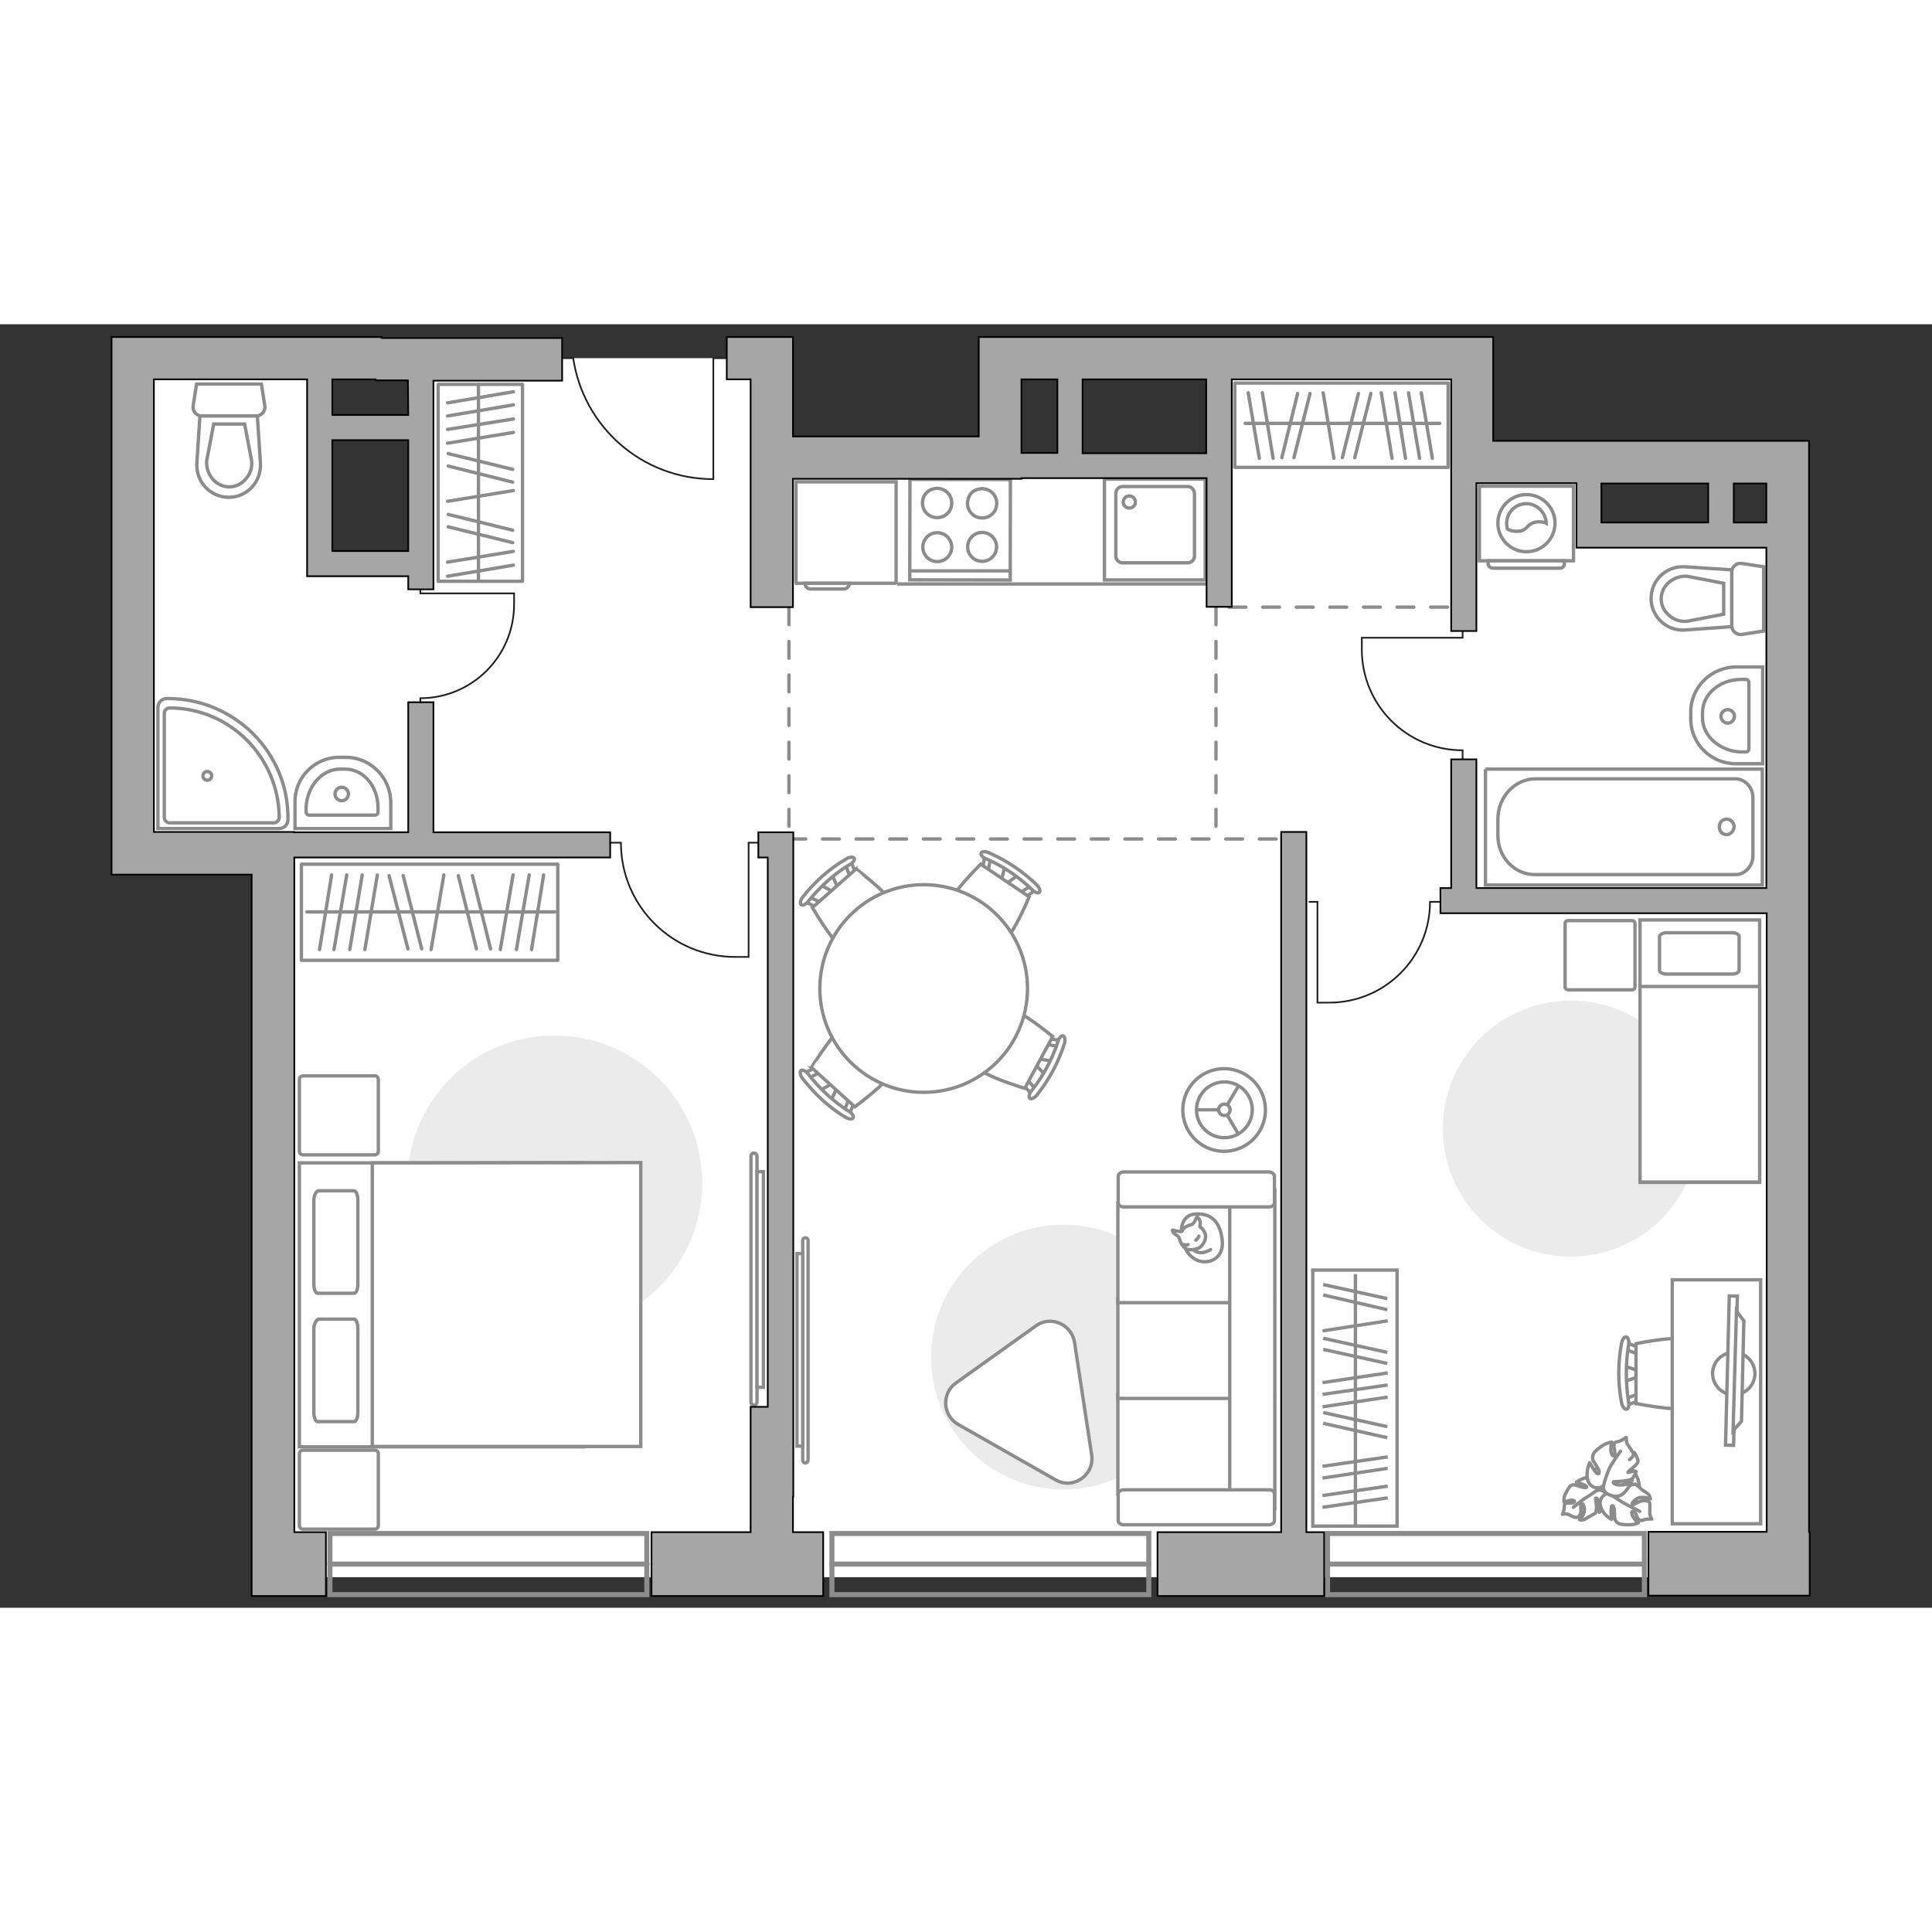 <?xml version="1.0" encoding="utf-8"?>
<!-- Generator: Adobe Illustrator 28.2.0, SVG Export Plug-In . SVG Version: 6.00 Build 0)  -->
<svg version="1.1" id="Слой_1" xmlns="http://www.w3.org/2000/svg" xmlns:xlink="http://www.w3.org/1999/xlink" x="0px" y="0px"
	 viewBox="0 0 575 382" style="enable-background:new 0 0 575 382;" xml:space="preserve" width="200" height="200">
<rect x="0" y="0" width="575" height="382" fill="#333333" stroke="none"/>
<style type="text/css">
	.st0{fill:#FFFFFF;}
	.st1{fill:#EBEBEB;}
	.st2{fill:#FFFFFF;stroke:#8C8C8C;stroke-miterlimit:10;}
	.st3{fill:none;stroke:#8C8C8C;stroke-linecap:round;stroke-linejoin:round;stroke-miterlimit:10;}
	.st4{fill:#FFFFFF;stroke:#8C8C8C;stroke-linecap:round;stroke-linejoin:round;stroke-miterlimit:10;}
	.st5{fill:#FFFFFF;stroke:#8C8C8C;stroke-width:1;stroke-miterlimit:10;}
	.st6{fill:none;stroke:#8C8C8C;stroke-miterlimit:10;}
	.st7{fill:#FFFFFF;stroke:#8C8C8C;stroke-width:1;stroke-miterlimit:10.001;}
	.st8{fill:#FFFFFF;fill-opacity:0.1;stroke:#8C8C8C;stroke-miterlimit:10;}
	.st9{fill:none;stroke:#231F20;stroke-width:0.5;stroke-miterlimit:10;}
	.st10{fill:#FFFFFF;stroke:#8C8C8C;stroke-width:1;stroke-miterlimit:10;}
	.st11{fill:none;stroke:#8C8C8C;stroke-width:1.5;stroke-linecap:round;stroke-miterlimit:10;}
	.st12{fill:none;stroke:#8C8C8C;stroke-linecap:round;stroke-miterlimit:10;stroke-dasharray:5,5;}
	.st13{fill:none;stroke:#8C8C8C;stroke-width:1;stroke-miterlimit:10;}
	.st14{fill:#A6A6A6;stroke:#000000;stroke-width:0.5;stroke-miterlimit:10;}
</style>
<polygon id="bg" class="st0" points="534,62.6 473.6,62.6 473.6,42.2 440.3,42.2 440.3,10.1 365.2,10.1 365.2,39.5 230.5,39.5 
	230.5,10.1 125.5,10.1 125.5,71.7 96.9,71.7 96.9,7.2 40.7,7.2 40.7,157 78.9,157 78.9,372.9 529,372.9 "/>
<g id="furniture">
	<path id="Vector_3_" class="st1" d="M316.5,346.8c-21.7,0-39.4-17.7-39.4-39.4s17.7-39.4,39.4-39.4s39.4,17.7,39.4,39.4
		S338.2,346.8,316.5,346.8z"/>
	<g>
		<path id="Vector_8_1_" class="st2" d="M236.9,76.8V46.9h29.8v29.9c0,0.2-0.2,0.3-0.3,0.3h-29.3C237.1,77,236.9,76.9,236.9,76.8z"
			/>
		<path id="Vector_9_1_" class="st2" d="M250.9,78.8h-9.6c-0.9,0-1.7-0.6-1.7-1.7h13.3C252.7,78,252,78.9,250.9,78.8z"/>
	</g>
	<path id="Vector_4_" class="st1" d="M165.1,211.7c24.2,0,43.9,19.7,43.9,43.9s-19.7,43.9-43.9,43.9s-43.9-19.6-43.9-43.9
		C121.2,231.3,140.9,211.5,165.1,211.7z"/>
	<g>
		<g>
			<path id="Vector_98_1_" class="st2" d="M173.7,334.1H89.1v-84.5h84.6V334.1L173.7,334.1z"/>
			<path id="Vector_99_1_" class="st2" d="M121.5,249.6h-10.7v10V334h79.9v-84.5L121.5,249.6L121.5,249.6z"/>
			<path id="Vector_100_1_" class="st3" d="M94.8,296.1h10.6c0.6,0,1.1,1.3,1.1,2.7v25.1c0,1.6-0.5,2.7-1.1,2.7H94.5
				c-0.6,0-1.1-1.3-1.1-2.7v-25.1C93.5,297.5,94.1,296.3,94.8,296.1z"/>
			<path id="Vector_101_1_" class="st3" d="M94.8,257.9h10.6c0.6,0,1.1,1.3,1.1,2.7v25.1c0,1.6-0.5,2.7-1.1,2.7H94.5
				c-0.6,0-1.1-1.3-1.1-2.7v-25.1C93.5,259.1,94.1,258,94.8,257.9z"/>
		</g>
		<path id="Vector_5_2_" class="st4" d="M112.6,224.8v21.3c0,0.7-0.5,1.1-1.1,1.1H90.2c-0.7,0-1.1-0.5-1.1-1.1v-21.3
			c0-0.7,0.5-1.1,1.1-1.1h21.3C112.1,223.6,112.6,224.2,112.6,224.8z"/>
		<path id="Vector_5_1_" class="st4" d="M112.6,336.1v21.4c0,0.7-0.5,1.1-1.1,1.1H90.2c-0.7,0-1.1-0.5-1.1-1.1v-21.3
			c0-0.7,0.5-1.1,1.1-1.1h21.3C112.1,335.1,112.6,335.5,112.6,336.1z"/>
	</g>
	<g>
		<rect x="89.7" y="160.7" class="st4" width="76.3" height="28.6"/>
		<line class="st3" x1="103.2" y1="163.9" x2="99.4" y2="186.1"/>
		<line class="st3" x1="98.7" y1="163.9" x2="95.1" y2="186.1"/>
		<line class="st3" x1="132.1" y1="163.9" x2="128.3" y2="186.1"/>
		<line class="st3" x1="107.8" y1="163.9" x2="104.1" y2="186.1"/>
		<line class="st3" x1="112.3" y1="163.9" x2="108.6" y2="186.1"/>
		<line class="st3" x1="152.7" y1="163.9" x2="148.9" y2="186.1"/>
		<line class="st3" x1="157.5" y1="163.9" x2="153.7" y2="186.1"/>
		<line class="st3" x1="161.8" y1="163.9" x2="158.2" y2="186.1"/>
		<line class="st3" x1="136.4" y1="164.1" x2="141.8" y2="185.9"/>
		<line class="st3" x1="140.6" y1="164.1" x2="146" y2="185.9"/>
		<line class="st3" x1="115.8" y1="164.1" x2="121.4" y2="185.9"/>
		<line class="st3" x1="120" y1="164.1" x2="125.5" y2="185.9"/>
		<line class="st3" x1="165.2" y1="174.9" x2="91.3" y2="174.9"/>
	</g>
	<g>
		
			<ellipse transform="matrix(0.987 -0.16 0.16 0.987 -32.749 61.398)" class="st5" cx="364.4" cy="233.8" rx="12.3" ry="12.3"/>
		<circle class="st2" cx="364.4" cy="233.8" r="8.3"/>
		<circle class="st2" cx="364.4" cy="233.8" r="1.7"/>
		<path class="st2" d="M364.4,233.8"/>
		<line class="st6" x1="362.7" y1="233.8" x2="356.3" y2="233.8"/>
		<line class="st6" x1="365.2" y1="235.3" x2="368.6" y2="241.1"/>
		<line class="st6" x1="365.2" y1="232.4" x2="368.6" y2="226.7"/>
	</g>
	<g>
		<g id="Group_2_10_">
			<g id="Group_3_10_">
				<path id="Vector_10_10_" class="st2" d="M299.1,161.4l-1.3,4.9l1.1,0.7l4.1-3.1L299.1,161.4z"/>
			</g>
			<g id="Group_4_10_">
				<path id="Vector_11_10_" class="st2" d="M293.1,162.7c0.5,0.2,0.9,0.1,1-0.3l0.9-4.1c0.1-0.3-0.2-0.8-0.7-1s-0.9-0.1-1,0.3
					l-0.9,4.1c-0.1,0.2,0,0.7,0.4,0.9C292.8,162.7,292.9,162.7,293.1,162.7z"/>
			</g>
			<g id="Group_5_10_">
				<path id="Vector_12_10_" class="st2" d="M305.2,170.5l3.4-2.4c0.3-0.3,0.3-0.7-0.1-1.1c-0.3-0.4-0.9-0.5-1.2-0.3l-3.4,2.4
					c-0.3,0.3-0.3,0.7,0.1,1.1c0.1,0,0.1,0,0.2,0.1C304.5,170.6,305.1,170.6,305.2,170.5z"/>
			</g>
			<path id="Vector_13_10_" class="st2" d="M306.3,170.4l-14.4-9.7c0,0-12.3,11.8-11.3,16.8c0.9,4.3,10.2,10.6,14.4,9.7
				C299.9,186.2,306.3,170.4,306.3,170.4z"/>
			<path id="Vector_14_10_" class="st2" d="M309.3,169.1c0.4-0.4,0.1-1.4-0.7-2.2c-4.1-4-9-7.3-14.3-9.6c-1.1-0.5-2.1-0.4-2.3,0.1
				s0.4,1.3,1.5,1.7c5.1,2.2,9.7,5.4,13.7,9.2C307.9,169.1,309,169.4,309.3,169.1z"/>
		</g>
		<g id="Group_2_9_">
			<g id="Group_3_9_">
				<path id="Vector_10_9_" class="st2" d="M247.3,231.2l2.1-4.7l-1-0.9l-4.5,2.5L247.3,231.2z"/>
			</g>
			<g id="Group_4_9_">
				<path id="Vector_11_9_" class="st2" d="M253.6,230.7c-0.5-0.2-0.9-0.2-1.1,0.2l-1.5,3.9c-0.2,0.3,0,0.8,0.5,1.1
					c0.5,0.2,0.9,0.2,1.1-0.2l1.5-3.9c0.1-0.3,0-0.7-0.3-1C253.7,230.8,253.7,230.7,253.6,230.7z"/>
			</g>
			<g id="Group_5_9_">
				<path id="Vector_12_9_" class="st2" d="M242.7,221.2l-3.8,1.9c-0.4,0.2-0.4,0.7-0.1,1.1c0.3,0.5,0.8,0.7,1.2,0.5l3.8-1.9
					c0.4-0.2,0.4-0.7,0.1-1.1c-0.1-0.1-0.1-0.1-0.2-0.2C243.3,221.2,243,221.2,242.7,221.2z"/>
			</g>
			<path id="Vector_13_9_" class="st2" d="M241.5,221.2l12.9,11.7c0,0,13.9-9.9,13.7-15.1c-0.2-4.3-8.5-11.9-12.9-11.7
				C250.3,206.5,241.6,221.2,241.5,221.2z"/>
			<path id="Vector_14_9_" class="st2" d="M238.4,222.1c-0.4,0.3-0.3,1.4,0.4,2.3c3.6,4.6,7.8,8.6,12.8,11.6c1,0.6,2,0.7,2.3,0.2
				c0.3-0.4-0.2-1.3-1.2-1.9c-4.7-3-8.8-6.8-12.2-11.2C239.7,222.2,238.8,221.8,238.4,222.1z"/>
		</g>
		<g id="Group_2_8_">
			<g id="Group_3_8_">
				<path id="Vector_10_8_" class="st2" d="M313.2,219.3l-5.1-0.8l-0.6,1.2l3.6,3.7L313.2,219.3z"/>
			</g>
			<g id="Group_4_8_">
				<path id="Vector_11_8_" class="st2" d="M311.2,213.4c-0.2,0.5,0,0.9,0.4,1l4.2,0.6c0.3,0.1,0.7-0.3,0.9-0.8s0-0.9-0.4-1
					l-4.2-0.5c-0.3-0.1-0.7,0.1-0.9,0.5C311.2,213.2,311.1,213.3,311.2,213.4z"/>
			</g>
			<g id="Group_5_8_">
				<path id="Vector_12_8_" class="st2" d="M304.6,226.4l2.8,3.2c0.2,0.3,0.7,0.2,1-0.2c0.4-0.4,0.5-1,0.2-1.3l-2.8-3.2
					c-0.2-0.3-0.7-0.2-1,0.2c0,0.1-0.1,0.1-0.1,0.2C304.5,225.6,304.5,226,304.6,226.4z"/>
			</g>
			<path id="Vector_13_8_" class="st2" d="M305,227.4l8.3-15.4c0,0-13.1-11.1-17.9-9.6c-4.1,1.3-9.4,11.2-8.3,15.4
				C288.5,222.7,305,227.4,305,227.4z"/>
			<path id="Vector_14_8_" class="st2" d="M306.5,230.4c0.4,0.3,1.4-0.1,2.1-1c3.6-4.5,6.4-9.7,8.2-15.3c0.3-1.1,0.1-2.2-0.4-2.3
				c-0.4-0.2-1.2,0.5-1.5,1.6c-1.7,5.3-4.4,10.3-7.8,14.6C306.3,228.9,306.1,230,306.5,230.4z"/>
		</g>
		<g id="Group_2_7_">
			<g id="Group_3_7_">
				<path id="Vector_10_7_" class="st2" d="M244.1,166.8l4.5,2.5l1-0.9l-2-4.7L244.1,166.8z"/>
			</g>
			<g id="Group_4_7_">
				<path id="Vector_11_7_" class="st2" d="M244,173.1c0.4-0.5,0.4-0.9,0-1.1l-3.7-1.9c-0.2-0.2-0.8,0-1.1,0.4
					c-0.4,0.5-0.4,0.9,0,1.1l3.7,1.9c0.2,0.2,0.7,0.1,1-0.2C244,173.3,244,173.2,244,173.1z"/>
			</g>
			<g id="Group_5_7_">
				<path id="Vector_12_7_" class="st2" d="M254.6,163.3l-1.5-3.9c-0.2-0.4-0.6-0.5-1.1-0.2c-0.5,0.2-0.7,0.7-0.6,1.1l1.5,3.9
					c0.2,0.4,0.6,0.5,1.1,0.2c0.1-0.1,0.1-0.1,0.2-0.2C254.6,163.9,254.7,163.5,254.6,163.3z"/>
			</g>
			<path id="Vector_13_7_" class="st2" d="M254.8,162.1l-13,11.5c0,0,8.4,14.9,13.5,15.3c4.3,0.3,12.6-7.2,13-11.5
				C268.6,172.3,254.8,162.2,254.8,162.1z"/>
			<path id="Vector_14_7_" class="st2" d="M254.2,158.9c-0.3-0.4-1.3-0.4-2.3,0.2c-5,2.9-9.4,6.8-13,11.4c-0.7,0.9-0.9,2-0.4,2.3
				c0.4,0.3,1.3-0.1,2-1c3.6-4.4,7.7-8.2,12.4-11C253.9,160.3,254.6,159.2,254.2,158.9z"/>
		</g>
		<g>
			<ellipse class="st7" cx="274.9" cy="197.7" rx="30.9" ry="30.9"/>
		</g>
	</g>
	<g>
		<path class="st2" d="M238.9,272.7c0-0.4,0.3-0.8,0.8-0.8c0.4,0,0.8,0.3,0.8,0.8v65.4c0,0.4-0.4,0.8-0.8,0.8
			c-0.4,0-0.8-0.3-0.8-0.8V272.7z"/>
		<rect x="237.2" y="276.6" class="st2" width="1.7" height="57.3"/>
	</g>
	<g>
		<path class="st2" d="M225.3,320.8c0,0.4-0.3,0.9-0.9,0.9c-0.4,0-0.9-0.3-0.9-0.9v-73.2c0-0.4,0.3-0.9,0.9-0.9
			c0.4,0,0.9,0.3,0.9,0.9V320.8z"/>
		<rect x="225.3" y="252.2" class="st2" width="1.9" height="64.2"/>
	</g>
	<g>
		<g>
			<path class="st2" d="M440.3,48.2h28v22.2h-28V48.2z"/>
			<path class="st8" d="M442.9,71.3v-0.9h22.7v0.9c0,0.7-0.6,1.3-1.3,1.3h-20C443.5,72.5,442.9,72,442.9,71.3z"/>
		</g>
		<g>
			<circle class="st2" cx="454.3" cy="59.2" r="8.5"/>
			<path class="st2" d="M448.6,60.9c-0.1-0.5-0.2-1.2-0.2-1.6c0-3.3,2.6-5.9,5.9-5.9c3.1,0,5.8,2.7,5.9,5.8
				c-0.5-0.3-1.3-0.4-2.4-0.4c-3.5,0.2-2.9,2.6-5.8,2.8C450.5,61.7,449.2,61.4,448.6,60.9z"/>
		</g>
	</g>
	<g>
		<path id="Vector_54_2_" class="st2" d="M332.7,348.1v-29.6h46.6v29.6H332.7z"/>
		<path id="Vector_55_2_" class="st2" d="M332.7,319.7v-29.6h46.6v29.6H332.7z"/>
		<path id="Vector_56_2_" class="st2" d="M332.7,291.2v-29.6h46.6v29.6H332.7z"/>
		<path id="Vector_57_2_" class="st2" d="M366,257.6h13.4v94.8l-13.4-2.8V257.6z"/>
		<path id="Vector_58_2_" class="st2" d="M379.3,348.2v7.8c0,0.7-0.7,1.3-1.6,1.3h-43.3c-0.9,0-1.6-0.6-1.6-1.3v-7.8
			c0-0.7,0.7-1.3,1.6-1.3h43.3C378.6,346.8,379.3,347.5,379.3,348.2z"/>
		<path id="Vector_59_2_" class="st2" d="M379.3,253.6v7.8c0,0.7-0.7,1.3-1.6,1.3h-43.3c-0.9,0-1.6-0.6-1.6-1.3v-7.8
			c0-0.7,0.7-1.3,1.6-1.3h43.3C378.6,252.3,379.3,253,379.3,253.6z"/>
		<g>
			<path class="st4" d="M357.3,278.9c3.6,0.7,7.2-1.6,6.4-6.8c-0.7-5.1-3.3-7.5-7.8-7.3s-4.3,5.1-4.3,5.1
				C351.7,274.7,354,278.1,357.3,278.9z"/>
			<path class="st4" d="M351.7,270c-0.4,0.2-2.7-0.4-2.7-0.4s-0.2,0,0.2,0.7c0.4,0.7,1.6,0.9,1.8,1.8c0.2,0.9,0.9,2.3,1.8,2.9
				c0.9,0.7,2.5,0.5,3.6,0.1c1.1-0.3,2.6-2.2,2.4-3.9c-0.2-1.7-1.7-2.6-1.7-2.6s0,0,0.1-0.7c0.2-1.3-0.8-2.2-0.8-2.2
				s-0.3-0.1-0.6,0.8c-0.3,0.9-1,1.4-1,1.4C351.8,268.7,352.1,269.7,351.7,270z"/>
			<path class="st4" d="M356.8,271.4c-0.3,0.9-0.9,1.2-0.9,1.2"/>
			<path class="st4" d="M352.3,273.9c0.6,0.3,1.3,0,1.3,0"/>
			<path class="st3" d="M360.3,275.4c0,0-1.5,1-3,0.9c-1.8-0.1-2-0.9-2-0.9"/>
		</g>
	</g>
	<path class="st4" d="M308.3,298.1l-23.8,17c-4.3,3.1-4,9.6,0.6,12.3l29,16.5c5.3,3.1,11.7-1.4,10.8-7.4l-5.1-33.5
		C318.9,297.6,312.7,294.9,308.3,298.1z"/>
	<path class="st9" d="M389.5,171.9h2.6v30h3.5c16.6,0,30-13.4,30-30l0,0h3.2"/>
	<path class="st9" d="M435.3,90.7v2.6h-30v3.5c0,16.6,13.4,30,30,30l0,0v3.2"/>
	<path class="st9" d="M125.1,114.2v-2.9l0,0c15.4,0,27.9-12.5,27.9-27.9v-3.3h-27.9v-2.4"/>
	<path class="st9" d="M181.2,154.3h3.6l0,0c0,18.8,15.2,34,34,34h4v-34h3"/>
	<g>
		<path id="Vector_60_1_" class="st2" d="M473.4,349.3c1.8,3.8,6.3,5.6,10,3.8c3.8-1.8,5.6-6.3,3.8-10c-1.7-3.8-6.3-5.6-10-3.8
			C473.1,340.8,471.5,345.3,473.4,349.3z"/>
		<path class="st4" d="M475.4,347.1c0,0,1.3-0.5,2.2,0.6c0.9,1.3,1.4,2.6-0.1,4.2s-1.5,1.7-1.5,1.7s0.2-2.3-0.2-3.3
			c-0.4-1.1-0.8-0.9-0.9-0.9c-0.1,0.1,0.4,2.3,0.2,3.2c-0.1,1.1-0.2,1.2-0.2,1.2s-1.6,0.9-1.7,1c-0.3,0-1.2,0.8-1.9,1
			c-0.6,0.2-1.2,0-1.2,0s1.8-1.6,1.4-3.5c-0.3-1.6-0.8-1.4-1-1.2c-0.2,0.3,0.2,2.1-0.1,2.9c-0.4,0.9-0.9,1.2-1.4,1.1
			c-0.5,0-1.7-0.6-2.3-0.9s-1.7,0-1.7,0s0.4-0.6,0.5-1.7c0.2-1.1-0.1-1.1,0.5-1.5c0.5-0.4,1.8,0.1,2.5-0.4c0.5-0.5-0.6-0.8-1.4-0.5
			c-1,0.2-1.6,0.5-1.6,0.5s-0.2-1.2,0.3-2.3c0.6-1.1,1.2-2.4,1.8-2.7c0.6-0.3,0.8-0.3,2.3,0.2s2.4,0.6,2.3,0.2c-0.1-0.5-3-1.4-3-1.4
			s2.1-1.6,4.2-1.4C475.7,343.8,475.9,345.9,475.4,347.1z"/>
		<path class="st3" d="M468.3,352.1c0,0,2.6-2.3,4.1-3.1c0.9-0.5,2.5-1.7,3.2-2.2c0.9-0.6,2.2-1,3.3-1.1"/>
		<path class="st4" d="M479,347.8c0,0-1.1-1-0.2-2.6c1-1.5,2.2-2.6,4.5-1.9c2.4,0.6,2.5,0.8,2.5,0.8s-2.5,0.9-3.6,1.8
			c-1,1-0.5,1.4-0.5,1.4c0.1,0,2.1-1.5,3.5-1.8c1.3-0.3,1.5-0.3,1.5-0.3s1.6,1.2,1.8,1.5c0.2,0.3,1.4,0.9,2.1,1.5
			c0.5,0.6,0.6,1.4,0.6,1.4s-2.7-1.1-4.3,0.1c-1.6,1.3-1.2,1.6-0.8,1.6c0.3,0,1.9-1.2,3.1-1.2s1.7,0.3,1.8,0.8c0.1,0.4,0,2.3,0,2.9
			c0,0.8,0.6,1.8,0.6,1.8s-0.9-0.1-1.9,0.1c-1.3,0.3-1.1,0.6-1.8,0.1c-0.9-0.4-0.8-2.1-1.7-2.4c-0.9-0.4-0.6,1,0,1.8
			c0.6,1,1.4,1.5,1.4,1.5s-1,0.6-2.5,0.6c-1.4,0-3,0-3.7-0.6c-0.6-0.6-0.9-0.6-0.9-2.6c0-1.8-0.3-2.8-0.8-2.4c-0.4,0.5-0.1,4-0.1,4
			s-2.6-1.4-3.2-3.8C475.6,349.3,477.8,347.9,479,347.8z"/>
		<path class="st3" d="M488,353.3c0,0-3.6-1.8-5.3-2.8c-1-0.6-2.9-1.9-3.8-2.5c-1.1-0.8-2.2-1.8-2.7-3"/>
		<g>
			<path class="st4" d="M485,337.9c1-0.8,1.3-1.4,1.1-1.9c-0.2-0.5-1.4-2.1-1.7-2.6c-0.4-0.4-0.4-2.1-0.4-2.1s-0.8,0.6-1.9,1.1
				c-1.3,0.4-1.4,0.1-1.7,1c-0.3,0.9,0.5,2.3,0.1,3.1c-0.4,0.9-1.1-0.4-1.1-1.6s0.3-2.2,0.3-2.2s-1.3,0.1-2.7,1
				c-1.3,0.9-2.7,1.9-2.9,2.9s-0.3,1.2,0.8,2.8c1.1,1.6,1.4,2.8,0.6,2.7c-0.6,0-2.4-3.3-2.4-3.3s-1.3,2.8-0.5,5.4
				c1,2.6,3.7,2.4,4.6,1.5c0,0-0.3,1.7,1.4,2.5c1.8,0.9,3.6,1.1,5.3-1c1.6-2.2,1.7-2.3,1.7-2.3s-2.8,0.8-4.2,0.5
				c-1.4-0.3-1.3-0.8-1.2-0.9c0.1,0,2.8-0.1,4.2-0.4c1.4-0.3,1.5-0.6,1.5-0.6s1.1-1.7,1-2.1c-0.4-0.3-2.5,0.5-2.4,0.3
				c0-0.3,2.9-2.3,3-3.2s-1.1-2.7-1.1-2.7"/>
			<path class="st3" d="M482.3,335.4c0,0-2.9,3.9-3.6,5.8c-0.5,1.3-1.2,3-1.4,4.5"/>
		</g>
	</g>
	<g>
		<rect x="390.7" y="281.5" class="st2" width="25.1" height="76.2"/>
		<line class="st6" x1="393.6" y1="322.2" x2="413" y2="319.3"/>
		<line class="st6" x1="393.6" y1="299.6" x2="413" y2="296.6"/>
		<line class="st6" x1="393.6" y1="318.5" x2="413" y2="315.7"/>
		<line class="st6" x1="393.6" y1="315" x2="413" y2="312.1"/>
		<line class="st6" x1="393.6" y1="352.1" x2="413" y2="349.3"/>
		<line class="st6" x1="393.6" y1="348.6" x2="413" y2="345.8"/>
		<line class="st6" x1="393.6" y1="343.4" x2="413" y2="340.5"/>
		<line class="st6" x1="393.6" y1="339.9" x2="413" y2="337.1"/>
		<line class="st6" x1="393.8" y1="288.9" x2="412.9" y2="293.3"/>
		<line class="st6" x1="393.8" y1="285.8" x2="412.9" y2="290"/>
		<line class="st6" x1="393.8" y1="305.1" x2="412.9" y2="309.3"/>
		<line class="st6" x1="393.8" y1="301.8" x2="412.9" y2="306"/>
		<line class="st6" x1="393.8" y1="327.1" x2="412.9" y2="331.4"/>
		<line class="st6" x1="393.8" y1="323.9" x2="412.9" y2="328.1"/>
		<line class="st6" x1="403.4" y1="357.6" x2="403.4" y2="282.7"/>
	</g>
	<path id="Vector_2_" class="st1" d="M467.5,201.3c21,0,38.1,17,38.1,38.1c0,21-17,38.1-38.1,38.1c-21,0-38.1-17-38.1-38.1
		C429.4,218.4,446.5,201.3,467.5,201.3z"/>
	<g>
		<path id="Vector_2_2_" class="st2" d="M523.7,177.3h-35.6v78.1h35.6V177.3z"/>
		<path id="Vector_3_2_" class="st2" d="M488.1,255.4v-50.3v-8h4.2h31.4v58.2h-35.6V255.4z"/>
		<path id="Vector_4_2_" class="st2" d="M493.9,182.2v10.1c0,0.6,0.9,1.1,2.1,1.1h19.5c1.1,0,2.1-0.5,2.1-1.1v-10.1
			c0-0.6-0.9-1.1-2.1-1.1H496C495,181.1,494,181.6,493.9,182.2z"/>
	</g>
	<g>
		<g id="Group_2_1_">
			<g id="Group_3_1_">
				<path id="Vector_10_1_" class="st2" d="M483.3,310l5,1.7v1.3l-5,1.7V310z"/>
			</g>
			<g id="Group_4_1_">
				<path id="Vector_11_1_" class="st2" d="M488.1,305.7c-0.1,0.6-0.4,0.8-0.9,0.7l-4-1.5c-0.3-0.1-0.5-0.6-0.4-1.2s0.4-0.8,0.9-0.7
					l4,1.5c0.3,0,0.5,0.4,0.5,0.9C488.2,305.4,488.2,305.4,488.1,305.7z"/>
			</g>
			<g id="Group_5_1_">
				<path id="Vector_12_1_" class="st2" d="M487.7,320.4l-4,1.5c-0.4,0.2-0.8-0.2-0.9-0.7c-0.3-0.5,0-1.1,0.4-1.2l4-1.5
					c0.4-0.2,0.8,0.2,0.9,0.7c0,0.2,0,0.2,0,0.3C488.2,319.8,487.9,320.3,487.7,320.4z"/>
			</g>
			<path id="Vector_13_1_" class="st2" d="M486.9,321.2v-17.8c0,0,17.2-3.7,20.9,0c3.2,3.2,3.2,14.6,0,17.8
				C504.1,324.9,487,321.2,486.9,321.2z"/>
			<path id="Vector_14_1_" class="st2" d="M484,322.9c-0.5,0.1-1.1-0.7-1.4-1.9c-1.1-5.9-1.1-11.9,0-17.7c0.2-1.2,0.9-2,1.4-1.9
				c0.6,0.2,0.9,1.1,0.7,2.3c-0.9,5.6-0.9,11.5,0,17C484.9,321.9,484.6,323,484,322.9z"/>
		</g>
		<path id="Vector_36_1_" class="st2" d="M524,284.4v13.9V357h-26.3v-72.6H524z"/>
		<g>
			<circle class="st2" cx="516" cy="312.3" r="6.3"/>
			<g>
				
					<rect x="493" y="310.4" transform="matrix(2.527451e-02 -1 1 2.527451e-02 190.69 818.754)" class="st10" width="44.4" height="2.4"/>
				<polygon class="st2" points="516.8,293.7 515.8,329.3 518.3,326.5 519,296.6 				"/>
			</g>
		</g>
	</g>
	<path id="Vector_5_3_" class="st2" d="M466.8,198.1h18.9c0.5,0,0.9-0.3,0.9-0.9v-18.8c0-0.5-0.3-0.9-0.9-0.9h-19
		c-0.5,0-0.9,0.3-0.9,0.9v18.9C465.8,197.7,466.2,198.1,466.8,198.1z"/>
	<g>
		<rect x="367.5" y="17.5" class="st4" width="63.5" height="25.1"/>
		<line class="st3" x1="422.5" y1="39.9" x2="419.2" y2="20.4"/>
		<line class="st3" x1="426.3" y1="39.9" x2="423" y2="20.4"/>
		<line class="st3" x1="397" y1="39.9" x2="393.8" y2="20.4"/>
		<line class="st3" x1="418.3" y1="39.9" x2="415.2" y2="20.4"/>
		<line class="st3" x1="414.3" y1="39.9" x2="411.1" y2="20.4"/>
		<line class="st3" x1="378.9" y1="39.9" x2="375.7" y2="20.4"/>
		<line class="st3" x1="374.8" y1="39.9" x2="371.5" y2="20.4"/>
		<line class="st3" x1="385.1" y1="39.7" x2="389.9" y2="20.6"/>
		<line class="st3" x1="381.5" y1="39.7" x2="386.2" y2="20.6"/>
		<line class="st3" x1="403.2" y1="39.7" x2="408" y2="20.6"/>
		<line class="st3" x1="399.5" y1="39.7" x2="404.3" y2="20.6"/>
		<line class="st3" x1="428.5" y1="29.5" x2="370.6" y2="29.5"/>
	</g>
	<g>
		<rect x="130.4" y="17.9" class="st4" width="25.1" height="58.6"/>
		<line class="st3" x1="152.8" y1="24" x2="133.2" y2="27.3"/>
		<line class="st3" x1="152.8" y1="20.1" x2="133.2" y2="23.4"/>
		<line class="st3" x1="152.8" y1="49.5" x2="133.2" y2="52.7"/>
		<line class="st3" x1="152.8" y1="28.2" x2="133.2" y2="31.3"/>
		<line class="st3" x1="152.8" y1="32.2" x2="133.2" y2="35.4"/>
		<line class="st3" x1="152.8" y1="67.6" x2="133.2" y2="70.8"/>
		<line class="st3" x1="152.8" y1="71.7" x2="133.2" y2="75"/>
		<line class="st3" x1="152.6" y1="61.3" x2="133.4" y2="56.6"/>
		<line class="st3" x1="152.6" y1="65" x2="133.4" y2="60.3"/>
		<line class="st3" x1="152.6" y1="43.2" x2="133.4" y2="38.5"/>
		<line class="st3" x1="152.6" y1="47" x2="133.4" y2="42.2"/>
		<line class="st3" x1="142.4" y1="17.9" x2="142.4" y2="75.9"/>
	</g>
	<line class="st6" x1="267" y1="77.3" x2="360.4" y2="77.3"/>
</g>
<g id="points">
	<path id="r2" class="st3" d="M160.7,269.4"/>
	<path id="r3" class="st3" d="M452,306.7"/>
	<path id="r1" class="st3" d="M289.2,255"/>
	<path id="k" class="st3" d="M299.2,113.5"/>
	<path id="s1" class="st3" d="M471.5,108.2"/>
	<path id="g" class="st3" d="M400.5,61"/>
	<path id="s2" class="st3" d="M84,96.2"/>
	<path id="h1" class="st3" d="M184.1,101.6"/>
	<path id="h2" class="st3" d="M397.2,127.2"/>
</g>
<g id="windows">
	<g>
		<g>
			<rect x="98.2" y="359.9" class="st11" width="94.3" height="18.2"/>
			<line class="st11" x1="98.2" y1="369" x2="192.6" y2="369"/>
		</g>
		<g>
			<rect x="247.6" y="359.9" class="st11" width="94.3" height="18.2"/>
			<line class="st11" x1="247.6" y1="369" x2="341.9" y2="369"/>
		</g>
		<g>
			<rect x="395.1" y="359.9" class="st11" width="94.3" height="18.2"/>
			<line class="st11" x1="395.1" y1="369" x2="489.4" y2="369"/>
		</g>
	</g>
</g>
<g id="plan">
	<g>
		<g>
			<polyline class="st6" points="442.1,132.4 442.1,166.9 524.5,166.9 524.5,132.4 442.1,132.4 			"/>
			<path class="st6" d="M457,163.8h59.5c2.9,0,5.2-2.6,5.2-5.6v-17.3c0-3.1-2.4-5.6-5.2-5.6H457c-6.2,0-11.2,5.4-11.2,12v4.7
				C445.7,158.6,450.8,163.9,457,163.8z"/>
			<path class="st6" d="M516.1,149.6c0-1.3-1-2.3-2.2-2.3c-1.3,0-2.2,1-2.2,2.3s0.9,2.3,2.2,2.3C515.1,151.8,516,150.8,516.1,149.6z
				"/>
		</g>
		<g>
			<path id="Vector_134_1_" class="st2" d="M503.2,117.5v-2.1c0-7.4,6.1-13.4,13.6-13.4h7.8v28.8h-7.8
				C509.3,130.9,503.2,124.9,503.2,117.5z"/>
			<path id="Vector_133_1_" class="st2" d="M506.7,117.2v-1.6c0-5.5,5.1-9.9,11.6-9.9h1.2c0.6,0,1,0.4,1,0.9v19.8
				c0,0.5-0.4,0.9-1,0.9h-1.2C512,127.2,506.7,122.6,506.7,117.2z"/>
			<circle class="st2" cx="514.2" cy="116.7" r="2"/>
		</g>
		<g>
			<path id="Vector_134_2_" class="st2" d="M100.9,128.9h2.1c7.3,0,13.3,6.1,13.3,13.5v7.7H87.8v-7.7
				C87.6,135,93.6,128.9,100.9,128.9z"/>
			<path id="Vector_133_2_" class="st2" d="M101.2,132.4h1.5c5.5,0,9.8,5.1,9.8,11.5v1.2c0,0.6-0.4,1-0.9,1H92c-0.5,0-0.9-0.4-0.9-1
				v-1.2C91.3,137.6,95.8,132.4,101.2,132.4z"/>
			<circle class="st2" cx="101.7" cy="139.8" r="2"/>
		</g>
		<g>
			<path id="wc_1_" class="st2" d="M502.1,88.2"/>
			<g id="Group_26_1_">
				<path id="Vector_130_1_" class="st2" d="M515.4,89.8v-16c0-1.7,1.5-2.9,3.1-2.6l6.4,1v19.1l-6.4,1
					C516.9,92.6,515.4,91.3,515.4,89.8z"/>
				<path id="Vector_131_1_" class="st2" d="M491.4,81.6c0-5.5,4.6-9.8,10.2-9.4l13.8,0.9V90l-13.9,1
					C496.1,91.4,491.4,87.1,491.4,81.6z"/>
				<path id="Vector_132_1_" class="st2" d="M513,77.1L502.1,75c-2-0.1-3.8,0.5-5.4,1.8c-1.4,1.2-2.3,3-2.3,4.9s0.8,3.6,2.3,4.9
					c1.4,1.3,3.3,2,5.4,1.8l10.9-2.1V77.1z"/>
			</g>
		</g>
		<g>
			<path id="wc_2_" class="st2" d="M74.7,40.7"/>
			<g id="Group_26_2_">
				<path id="Vector_130_2_" class="st2" d="M76.3,27.3H60.1c-1.7,0-2.9-1.5-2.6-3.1l1-6.4h19.3l1,6.4
					C79.1,25.8,77.8,27.3,76.3,27.3z"/>
				<path id="Vector_131_2_" class="st2" d="M68.1,51.5c-5.5,0-9.9-4.6-9.5-10.3l0.9-13.9h17.1l0.9,13.9
					C77.9,46.8,73.6,51.5,68.1,51.5z"/>
				<path id="Vector_132_2_" class="st2" d="M63.6,29.7l-2.1,11c-0.1,2,0.5,3.8,1.8,5.4c1.2,1.4,3,2.3,4.9,2.3s3.6-0.8,4.9-2.3
					c1.3-1.4,2-3.3,1.8-5.4l-2.1-11H63.6z"/>
			</g>
		</g>
		<g>
			<path class="st2" d="M49.9,111.4h-0.2c-1.6,0-2.7,1.2-2.7,2.7v36h36c1.6,0,2.7-1.2,2.7-2.7v-0.2
				C85.9,127.5,69.8,111.4,49.9,111.4z"/>
			<path class="st2" d="M50.5,114.2L50.5,114.2c-0.9,0-1.6,0.7-1.6,1.6v31c0,0.8,0.7,1.6,1.6,1.6h31c0.8,0,1.6-0.7,1.6-1.6v-0.1
				C82.9,128.7,68.3,114.2,50.5,114.2z"/>
			<circle class="st2" cx="61.7" cy="134.4" r="1.3"/>
		</g>
	</g>
	<path class="st9" d="M164.9,10.1h5.7c3,20.4,20.5,36,41.7,36v-36h6.3"/>
	<g>
		<polyline class="st12" points="234.8,153.2 385.2,153.2 385.2,165.5 		"/>
		<line class="st12" x1="234.8" y1="84.4" x2="234.8" y2="151.2"/>
		<line class="st12" x1="361.9" y1="84.4" x2="361.9" y2="151.2"/>
		<line class="st12" x1="365.8" y1="84.2" x2="432.7" y2="84.2"/>
	</g>
	<g>
		<g>
			<g>
				
					<rect x="270.7" y="46.2" transform="matrix(1.813153e-03 -1 1 1.813153e-03 224.072 346.687)" class="st13" width="29.9" height="29.9"/>
			</g>
			<line class="st6" x1="270.7" y1="73.4" x2="300.7" y2="73.4"/>
			
				<ellipse transform="matrix(1.813148e-03 -1 1 1.813148e-03 212.142 345.12)" class="st13" cx="278.9" cy="66.3" rx="4.3" ry="4.3"/>
			<path class="st6" d="M276.9,49.3c3.9-1.8,7.7,2,5.9,5.9c-0.4,0.8-1.1,1.5-1.9,1.9c-3.9,1.8-7.7-2-5.9-5.9
				C275.4,50.4,276.1,49.7,276.9,49.3z"/>
			
				<ellipse transform="matrix(1.813148e-03 -1 1 1.813148e-03 225.469 358.444)" class="st13" cx="292.3" cy="66.3" rx="4.3" ry="4.3"/>
			<path class="st6" d="M290.3,49.4c3.9-1.8,7.7,2,5.9,5.9c-0.4,0.8-1.1,1.5-1.9,1.9c-3.9,1.8-7.7-2-5.9-5.9
				C288.8,50.4,289.5,49.7,290.3,49.4z"/>
		</g>
		<g>
			<g>
				<rect x="328.7" y="46.1" class="st6" width="30" height="30"/>
			</g>
			<path class="st6" d="M353.5,48.3h-19.4c-1.1,0-2,0.9-2,2.1V69c0,1.1,0.9,2,2,2h19.4c1.1,0,2-0.9,2-2V50.4
				C355.5,49.3,354.6,48.3,353.5,48.3z"/>
			<path class="st6" d="M336.1,54.7c-1,0-1.8-0.8-1.8-1.8s0.8-1.8,1.8-1.8s1.8,0.8,1.8,1.8C338,53.9,337.1,54.7,336.1,54.7z"/>
		</g>
	</g>
	<g>
		<path class="st14" d="M444.4,12.1V4.6V3.8h-11.7h-6.3H291.9l0,0h-0.6v7.5v22.1H236V11.3V3.8l0,0h-19.7v12.6h7.1v17v10.5v40.3H236
			V46h68v-0.2h32.3h3.8h19v38.3h7.5V45.9V45V16.4h59.9h5.4v30.9l0,0v44h7.5v-44h29.8v19.2h39.3h8.6h8.6v101.3h-86.3v-38.3h-7.5v38.3
			h-3.2v7.5h3.2h2h91.9v184.1h-35.2v19h48v-19h-0.2V34.7h-12.6h-58.7h-0.2h-22.5V12.1 M304,16.4h10.7v21.9H304V16.4z M359,38.4
			h-22.7h-14.1v-22H359V38.4z M525.6,34.7h-51.2 M476.6,59V47.4h31.8V59H476.6z M517.1,59H516V47.4h9.7V59H517.1z"/>
		<polygon class="st14" points="236,348.9 236.1,348.9 236.1,151.2 225.7,151.2 225.7,158.7 228.5,158.7 228.5,322.2 223.4,322.2 
			223.4,359.5 193.9,359.5 193.9,378.5 245,378.5 245,359.5 236,359.5 		"/>
		<polygon class="st14" points="388.8,151.1 381.3,151.1 381.3,359.5 344.5,359.5 344.5,378.5 394.1,378.5 394.1,359.5 388.8,359.5 
					"/>
		<path class="st14" d="M129,112.5h-7.5v38.7h-34v-0.1H45.8V16.4h45.6v16v2.1V75h30.1v3.9h7.5V34.5v-1.1V16.8h38.3V4.1h-53.7V3.8
			H33.2v160h41.7v195.7l0,0v19H97v-19h-9.4V158.7h94v-7.5H129V112.5z M121.5,67.5H98.9v-33h22.6V67.5z M121.5,27H98.9V16.4h12.9v0.3
			h9.6L121.5,27L121.5,27z"/>
	</g>
</g>
</svg>
